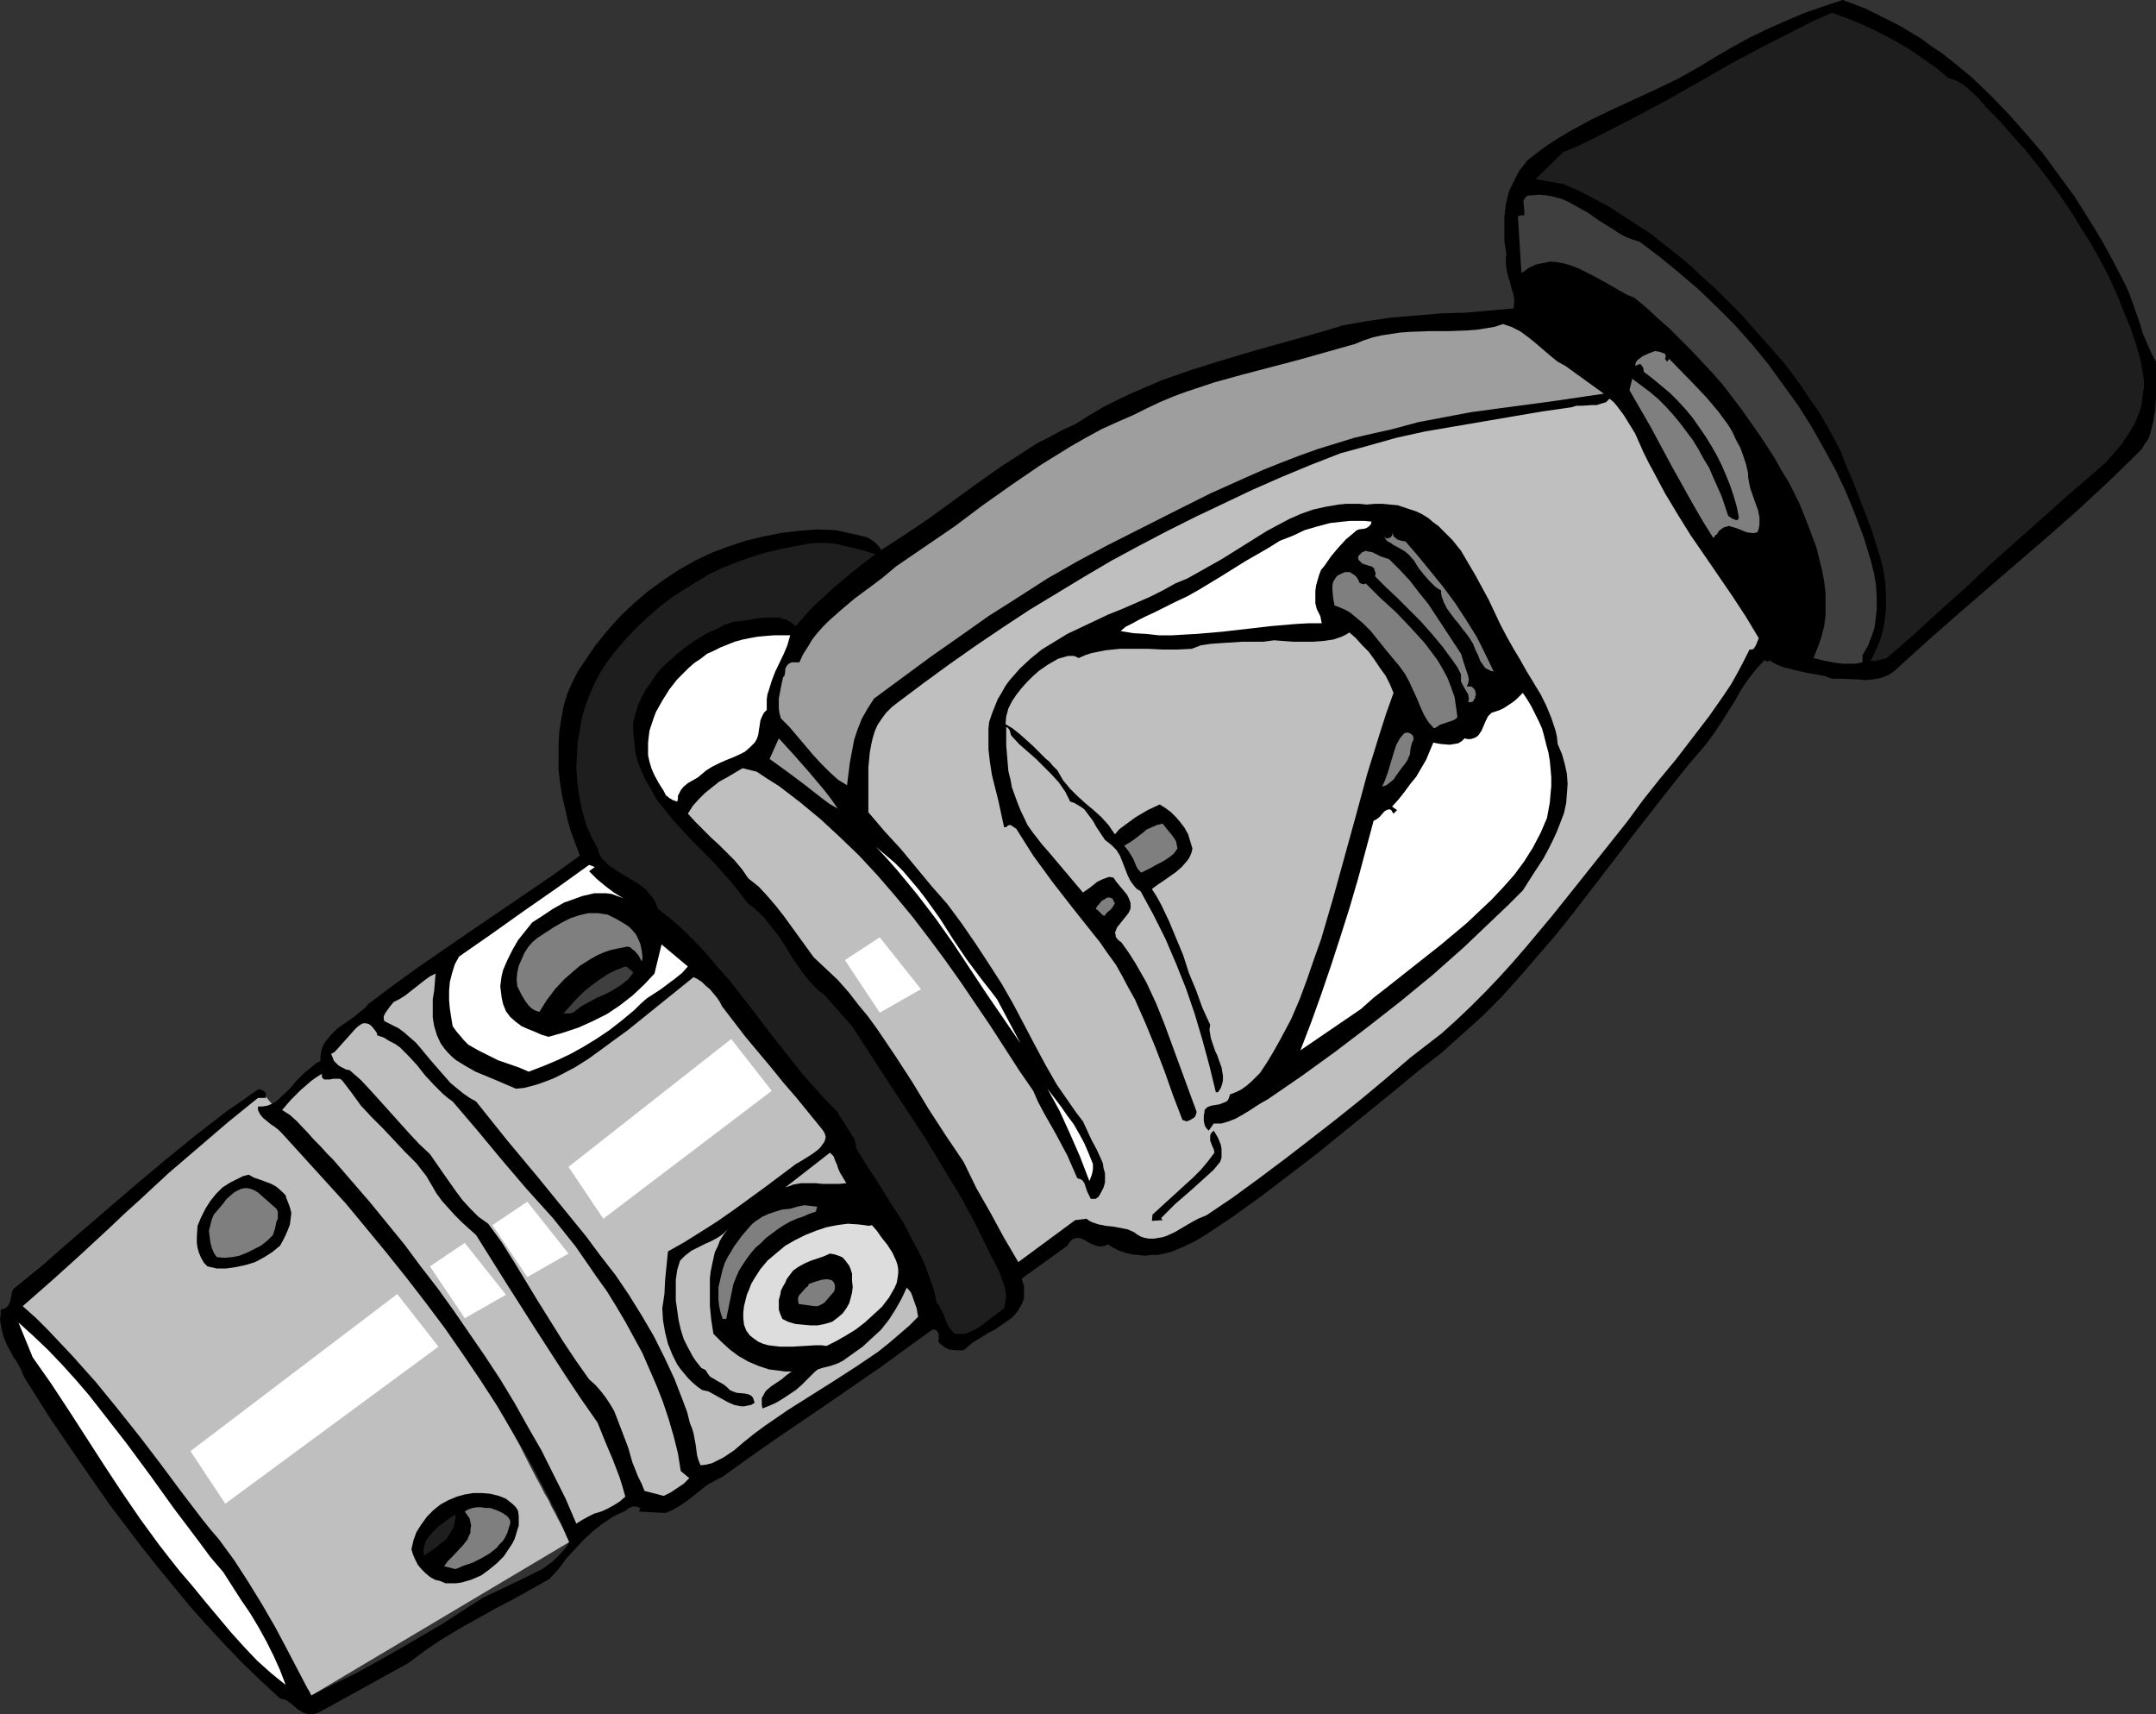 <?xml version="1.0" encoding="UTF-8" standalone="no"?>
<svg
   version="1.0"
   width="129.724mm"
   height="103.108mm"
   id="svg46"
   sodipodi:docname="Regulator - 1st Stage 1.wmf"
   xmlns:inkscape="http://www.inkscape.org/namespaces/inkscape"
   xmlns:sodipodi="http://sodipodi.sourceforge.net/DTD/sodipodi-0.dtd"
   xmlns="http://www.w3.org/2000/svg"
   xmlns:svg="http://www.w3.org/2000/svg">
  <rect width="100%" height="100%" fill="#333333" stroke="none"/>
  <sodipodi:namedview
     id="namedview46"
     pagecolor="#ffffff"
     bordercolor="#000000"
     borderopacity="0.25"
     inkscape:showpageshadow="2"
     inkscape:pageopacity="0.0"
     inkscape:pagecheckerboard="0"
     inkscape:deskcolor="#d1d1d1"
     inkscape:document-units="mm" />
  <defs
     id="defs1">
    <pattern
       id="WMFhbasepattern"
       patternUnits="userSpaceOnUse"
       width="6"
       height="6"
       x="0"
       y="0" />
  </defs>
  <path
     style="fill:#bfbfbf;fill-opacity:1;fill-rule:evenodd;stroke:none"
     d="m 3.07,292.921 55.752,-45.4 0.162,0.162 0.323,0.323 0.485,0.485 0.646,0.808 0.646,0.808 0.97,1.131 1.131,1.293 1.131,1.293 1.293,1.616 1.293,1.616 1.616,1.777 1.454,1.777 1.616,2.1 1.778,1.939 3.555,4.362 3.555,4.362 3.878,4.524 3.555,4.685 3.555,4.362 3.394,4.362 1.616,2.1 1.454,1.939 1.293,1.939 1.293,1.616 1.293,1.777 0.97,1.616 0.97,1.454 0.97,1.616 2.262,3.393 2.262,3.878 2.101,3.878 4.525,7.917 2.262,4.039 1.939,3.878 1.939,3.716 0.97,1.777 0.808,1.616 0.97,1.616 0.646,1.454 0.808,1.454 0.646,1.293 0.646,1.131 0.485,0.969 0.485,0.969 0.323,0.808 0.323,0.646 0.162,0.323 0.162,0.323 v 0.162 l -58.661,34.898 v -0.162 l -0.162,-0.162 -0.162,-0.485 -0.323,-0.485 -0.485,-0.485 -0.323,-0.808 -0.646,-0.969 -0.485,-0.969 -0.646,-0.969 -0.808,-1.131 -1.616,-2.585 -1.778,-2.908 -1.939,-3.07 -2.262,-3.393 -2.262,-3.393 -4.848,-7.109 -2.424,-3.554 -2.586,-3.231 -2.586,-3.393 -2.424,-3.07 -2.586,-3.07 -2.747,-3.231 -5.656,-6.786 -5.656,-6.786 -2.747,-3.393 -2.747,-3.07 -2.586,-3.07 -2.262,-2.747 -1.131,-1.293 -0.97,-1.131 -0.97,-1.131 -0.808,-1.131 -0.808,-0.808 -0.646,-0.808 -0.646,-0.808 -0.485,-0.646 -0.323,-0.485 -0.323,-0.323 -0.323,-0.162 v 0 z"
     id="path1" />
  <path
     style="fill:#000000;fill-opacity:1;fill-rule:evenodd;stroke:none"
     d="m 483.183,64.465 0.97,2.1 0.808,2.262 1.616,4.524 0.646,2.262 0.97,2.262 0.97,2.262 1.131,2.1 v 2.747 5.493 l -0.162,2.747 -0.485,2.747 -0.323,1.293 -0.323,1.293 -0.485,1.293 -0.808,1.131 -0.646,1.131 -0.97,0.969 -6.464,6.301 -6.787,6.301 -6.949,6.14 -6.949,5.978 -7.11,6.14 -7.11,6.14 -6.949,6.14 -6.949,6.301 -0.646,0.485 -0.808,0.485 -0.808,0.323 -0.808,0.323 -1.778,0.323 -1.778,0.162 -1.939,-0.162 -3.878,-0.162 h -1.778 l -1.778,-0.646 -1.778,-0.323 -1.939,-0.323 -3.555,-0.808 -1.939,-0.485 -1.616,-0.646 -1.778,-0.969 v 0.162 l -0.162,0.162 h -0.162 l -0.323,-0.162 -0.323,-0.162 -1.939,2.1 -1.778,2.262 -1.616,2.424 -1.454,2.585 -3.07,4.847 -1.616,2.424 -1.778,2.424 -3.878,4.524 -3.878,4.847 -7.595,9.694 -7.434,9.694 -7.595,9.856 -3.878,4.847 -4.04,4.685 -4.04,4.685 -4.202,4.685 -4.363,4.362 -4.686,4.201 -4.686,4.201 -5.01,3.878 -5.818,4.847 -5.979,4.847 -11.958,9.694 -6.141,4.685 -6.141,4.685 -6.302,4.524 -6.302,4.201 -2.424,1.454 -2.747,1.293 -2.747,1.131 -1.454,0.323 -1.454,0.323 h -1.454 l -1.454,0.162 -1.454,-0.162 -1.616,-0.162 -1.293,-0.323 -1.454,-0.485 -1.293,-0.646 -1.293,-0.808 -0.646,0.323 -0.808,0.162 h -0.485 l -0.646,-0.162 -1.293,-0.485 -1.131,-0.646 -0.97,-0.485 -0.646,-0.162 h -0.485 l -0.646,0.162 -0.485,0.323 -0.485,0.485 -0.485,0.808 -10.342,7.432 0.162,0.808 0.323,0.808 v 0.808 0.808 1.293 l -0.485,1.293 -0.646,1.131 -0.808,1.131 -0.97,0.969 -1.131,0.808 -2.586,1.777 -1.293,0.646 -1.293,0.808 -2.424,1.454 -1.131,0.969 -0.97,0.808 h -1.616 l -1.616,-0.162 -0.808,-0.323 -0.646,-0.485 -0.646,-0.485 -0.485,-0.646 0.162,-0.323 v -0.485 -0.323 -0.485 l -0.323,-0.485 -0.162,-0.323 -0.485,-0.162 h -0.485 l -5.818,4.201 -5.979,4.362 -11.958,8.24 -12.12,8.24 -5.979,4.201 -5.818,4.201 -1.616,0.808 -1.778,0.969 -1.454,1.131 -1.616,1.293 -1.454,1.131 -1.616,1.131 -1.616,0.969 -1.778,0.808 -6.141,-0.323 0.162,-0.323 0.162,-0.485 -0.485,-0.162 -0.323,-0.162 h -0.97 l -0.808,0.323 -0.808,0.646 -1.454,0.646 -1.293,0.646 -2.424,1.616 -2.262,1.777 -2.101,1.939 -1.939,2.1 -1.939,2.1 -1.778,2.424 -2.101,2.262 -8.08,4.524 -4.04,2.1 -4.04,2.262 -4.04,2.262 -4.04,2.424 -3.878,2.585 -3.878,2.908 -20.2,11.148 -0.808,0.323 -0.646,0.162 h -0.646 -0.646 l -0.485,-0.162 -0.485,-0.162 -1.131,-0.646 -0.97,-0.808 -0.97,-0.808 -0.97,-0.646 -0.646,-0.162 -0.646,-0.162 -4.363,-4.039 -4.202,-4.039 -4.04,-4.201 -4.04,-4.362 -3.878,-4.362 -3.717,-4.524 -3.717,-4.524 -3.717,-4.685 -3.555,-4.685 -3.555,-4.685 -6.626,-9.532 -6.626,-9.694 -6.141,-9.694 -0.808,-1.939 -0.97,-1.777 -0.646,-0.808 -0.485,-0.969 -0.97,-1.777 -0.808,-1.939 -0.485,-1.939 -0.162,-0.969 L 0,300.03 0.162,298.899 v -1.131 l 0.97,-0.323 0.485,-0.323 0.323,-0.485 0.323,-0.646 0.162,-0.646 0.162,-0.808 0.162,-0.808 0.323,-0.808 6.949,-5.655 6.949,-5.978 13.736,-11.794 6.949,-5.816 6.949,-5.655 7.11,-5.493 3.555,-2.424 3.555,-2.585 0.646,0.323 0.485,0.162 0.485,0.485 v 0.323 0.323 0.485 h -1.778 l -3.394,2.747 -3.394,2.747 -6.787,5.816 -6.787,5.816 -6.626,6.14 -3.394,3.07 -3.232,3.07 -6.626,6.14 -6.626,5.978 -6.626,5.816 3.07,2.747 2.747,2.747 5.494,5.816 5.333,5.978 5.01,6.14 5.01,6.301 4.686,6.14 4.686,6.301 4.686,6.14 1.939,2.424 1.939,2.262 3.555,4.847 3.232,5.009 3.07,5.009 2.909,5.009 2.747,5.17 5.494,10.502 5.01,-2.585 5.01,-2.424 5.01,-2.747 4.848,-2.747 9.696,-5.655 9.534,-6.14 2.747,-1.293 2.747,-1.293 5.333,-2.585 2.586,-1.293 1.131,-0.808 1.293,-0.969 0.97,-0.969 0.97,-0.969 0.97,-1.131 0.808,-1.293 -2.747,-6.301 -3.232,-6.301 -3.232,-6.14 -3.555,-6.14 -3.555,-5.978 -3.878,-5.978 -4.04,-5.978 -4.04,-5.816 -4.363,-5.816 -4.363,-5.655 -4.525,-5.655 -4.525,-5.493 -4.686,-5.655 -4.848,-5.332 -9.696,-10.663 -0.808,-0.808 -0.808,-0.646 -0.97,-0.646 -0.97,-0.808 -0.808,-0.646 -0.646,-0.808 -0.485,-0.969 v -0.323 -0.485 h 0.97 l 1.131,-0.162 0.808,-0.323 0.97,-0.485 0.808,-0.646 0.808,-0.808 1.778,-1.616 1.454,-1.777 1.778,-1.777 1.778,-1.454 0.97,-0.808 0.97,-0.485 v -1.131 l 0.162,-1.131 0.323,-0.969 0.485,-0.969 0.646,-0.808 0.646,-0.808 1.616,-1.616 3.717,-2.585 1.778,-1.454 0.808,-0.646 0.646,-0.808 5.818,-4.362 5.818,-4.201 12.443,-8.563 12.12,-8.24 6.141,-4.201 5.818,-4.201 -0.97,-2.585 -0.97,-2.585 -0.808,-2.747 -0.646,-2.908 -0.646,-2.747 -0.485,-3.07 -0.323,-2.908 v -2.908 -2.908 l 0.162,-2.908 0.485,-2.908 0.485,-2.747 0.808,-2.747 1.131,-2.585 1.293,-2.585 1.616,-2.424 2.424,-3.554 2.747,-3.393 2.909,-3.231 3.07,-2.908 3.232,-2.747 3.555,-2.585 3.394,-2.262 3.717,-2.1 3.717,-1.777 3.878,-1.454 3.878,-1.293 4.04,-0.969 4.04,-0.808 4.04,-0.485 4.202,-0.323 4.202,0.162 1.454,0.323 1.454,0.323 1.454,0.323 1.454,0.323 1.293,0.323 1.131,0.646 0.646,0.485 0.485,0.485 0.485,0.485 0.485,0.808 2.747,-1.777 2.747,-1.777 5.494,-3.716 5.333,-3.878 5.333,-3.878 5.494,-3.878 5.494,-3.554 2.747,-1.777 2.909,-1.454 2.909,-1.616 2.909,-1.293 3.07,-1.939 3.232,-1.939 3.232,-1.616 3.394,-1.616 3.394,-1.454 3.394,-1.454 6.949,-2.424 7.272,-2.262 7.11,-2.1 14.382,-4.039 2.747,-0.808 2.586,-0.808 2.747,-0.485 2.747,-0.485 5.494,-0.808 5.818,-0.485 5.656,-0.485 5.494,-0.162 5.494,-0.485 5.494,-0.485 0.162,-1.616 -0.162,-1.454 -0.485,-1.454 -0.323,-1.454 -0.485,-1.454 -0.323,-1.454 -0.162,-1.616 v -0.969 l 0.162,-0.808 -0.485,-2.908 v -2.908 -2.747 l 0.323,-2.747 0.646,-2.747 0.485,-1.131 0.646,-1.293 0.646,-1.293 0.646,-1.293 0.97,-1.131 0.808,-1.131 2.262,-1.777 2.424,-1.777 2.262,-1.454 2.424,-1.454 5.01,-2.747 5.01,-2.424 10.181,-4.685 5.01,-2.424 4.848,-2.747 3.717,-2.262 3.878,-2.262 3.878,-2.1 4.04,-1.939 4.04,-1.777 4.202,-1.777 4.202,-1.454 L 419.028,0 l 2.586,0.969 2.586,0.969 5.171,2.585 2.586,1.293 2.424,1.454 2.424,1.454 2.424,1.777 2.424,1.616 2.262,1.777 4.525,3.716 4.202,4.039 4.202,4.362 3.878,4.362 3.878,4.524 3.555,4.847 3.555,4.847 3.07,4.847 3.07,5.009 2.747,5.009 z"
     id="path2" />
  <path
     style="fill:#1e1e1e;fill-opacity:1;fill-rule:evenodd;stroke:none"
     d="m 443.107,17.772 1.131,0.323 1.131,0.485 1.293,0.808 0.97,0.808 2.262,2.1 1.778,2.1 3.07,3.07 2.909,3.393 2.909,3.231 2.747,3.393 2.586,3.393 2.586,3.554 2.424,3.554 2.262,3.716 2.262,3.554 2.101,3.716 1.939,3.716 1.778,3.878 1.616,4.039 1.616,3.878 1.293,3.878 1.131,4.039 0.323,2.1 0.323,1.939 v 1.777 l -0.323,1.777 -0.162,1.777 -0.485,1.777 -0.646,1.616 -0.646,1.454 -0.97,1.616 -0.97,1.454 -0.97,1.454 -1.131,1.293 -2.424,2.747 -2.747,2.424 -5.818,5.009 -5.818,5.17 -11.797,10.502 -5.818,5.493 -5.979,5.332 -5.818,5.332 -5.979,5.17 -1.778,0.485 -0.97,0.162 h -0.97 l 0.808,-1.454 0.646,-1.454 0.646,-1.454 0.485,-1.454 0.323,-1.454 0.323,-1.616 0.323,-2.908 v -3.07 l -0.162,-3.07 -0.485,-3.07 -0.808,-3.07 -0.97,-3.07 -0.97,-3.07 -2.262,-5.816 -2.262,-5.816 -1.293,-2.908 -0.97,-2.747 -1.616,-3.07 -1.616,-2.908 -1.778,-3.07 -1.939,-2.747 -1.939,-2.908 -2.101,-2.908 -2.101,-2.747 -2.262,-2.585 -5.01,-5.655 -2.586,-2.908 -2.747,-2.747 -2.747,-2.747 -2.909,-2.585 -2.909,-2.747 -2.909,-2.424 -3.07,-2.424 -3.07,-2.424 -3.232,-2.1 -3.232,-2.1 -3.232,-2.1 -3.394,-1.777 -3.394,-1.777 -3.394,-1.454 -6.302,-1.131 6.302,-6.14 3.878,-1.616 3.878,-1.939 7.595,-3.878 7.595,-4.039 7.434,-4.201 7.595,-4.362 7.595,-4.039 7.595,-3.878 3.878,-1.939 4.04,-1.777 3.555,1.293 3.555,1.454 3.394,1.616 3.394,1.777 3.394,1.939 3.07,2.1 3.232,2.262 z"
     id="path3" />
  <path
     style="fill:#3f3f3f;fill-opacity:1;fill-rule:evenodd;stroke:none"
     d="m 372.811,54.933 4.525,3.393 4.525,3.716 4.363,3.716 4.202,4.039 4.04,4.039 3.878,4.362 3.717,4.524 3.394,4.685 3.394,4.685 3.07,4.847 2.747,4.847 2.747,5.009 2.424,5.17 2.101,5.17 1.939,5.17 1.616,5.332 0.646,2.585 0.485,2.747 0.162,2.908 v 2.747 l -0.323,2.747 -0.162,1.293 -0.485,1.454 -0.97,2.585 -0.646,1.131 -0.646,1.131 v 1.616 l -1.616,0.323 h -1.454 -1.293 l -1.454,-0.162 -2.747,-0.485 -2.586,-0.646 0.97,-2.424 0.808,-2.262 0.646,-2.585 0.323,-2.424 v -2.585 -2.585 l -0.323,-2.585 -0.485,-2.585 -0.646,-2.585 -0.646,-2.585 -0.97,-2.585 -0.97,-2.585 -1.939,-4.847 -1.131,-2.262 -1.131,-2.262 -1.778,-2.908 -1.616,-2.908 -1.778,-2.747 -1.939,-2.908 -1.939,-2.747 -1.939,-2.747 -2.101,-2.747 -2.101,-2.747 -2.262,-2.585 -2.424,-2.585 -2.424,-2.585 -2.424,-2.424 -2.586,-2.585 -2.586,-2.262 -2.586,-2.424 -2.747,-2.262 -1.616,-0.646 -1.454,-0.808 -3.07,-1.777 -3.232,-1.777 -3.232,-1.616 -1.616,-0.646 -1.616,-0.485 -1.616,-0.323 -1.616,-0.162 -1.616,0.323 -1.616,0.323 -1.778,0.808 -0.808,0.646 -0.808,0.485 -0.808,-12.925 h 0.323 l 0.323,-0.162 h 0.808 V 48.309 47.662 l -0.162,-1.454 v -0.646 l 0.323,-0.485 0.162,-0.323 0.323,-0.162 0.323,-0.162 h 0.485 l 1.939,-0.162 1.778,0.162 1.616,0.323 1.778,0.485 1.454,0.646 1.454,0.808 2.909,1.616 2.747,1.939 2.909,1.777 1.454,0.969 1.454,0.808 1.616,0.646 z"
     id="path4" />
  <path
     style="fill:#000000;fill-opacity:1;fill-rule:evenodd;stroke:none"
     d="m 374.104,75.613 -0.97,0.323 -0.97,0.323 -0.808,0.485 -0.808,0.646 -0.97,0.808 -0.646,0.808 -0.646,0.808 -0.646,1.131 0.323,0.162 v 0.323 l 0.162,0.808 -0.162,0.485 -0.162,0.646 v 0.646 0.485 l 0.162,0.323 0.162,0.162 0.323,0.162 0.485,0.323 -0.162,0.485 -0.485,0.485 -0.323,0.162 -0.323,0.162 -0.323,-0.162 -0.323,-0.162 -5.494,-3.878 -5.494,-4.039 -10.989,-8.24 v -0.646 l 0.162,-0.485 0.485,-1.131 0.646,-0.969 0.97,-0.808 2.101,-1.616 0.808,-0.969 0.808,-0.969 1.616,0.162 1.778,0.162 1.454,0.485 1.616,0.485 3.07,1.293 2.909,1.777 2.909,1.939 2.586,2.1 2.586,2.262 z"
     id="path5" />
  <path
     style="fill:#9e9e9e;fill-opacity:1;fill-rule:evenodd;stroke:none"
     d="m 356.004,83.207 8.726,6.301 -12.12,1.777 -12.12,1.616 -5.979,0.808 -5.979,1.131 -5.979,1.131 -5.979,1.616 -4.363,0.969 -4.202,0.969 -4.202,1.293 -4.202,1.293 -4.04,1.454 -4.202,1.616 -4.04,1.616 -4.04,1.777 -7.918,3.554 -7.757,3.878 -15.675,7.917 -6.949,3.716 -6.787,3.878 -6.787,4.362 -6.626,4.201 -6.626,4.685 -6.464,4.524 -12.928,9.532 -1.454,2.262 -1.293,2.262 -0.97,2.424 -0.808,2.424 -0.485,2.585 -0.485,2.585 -0.323,2.585 -0.323,2.585 -2.101,-1.293 -1.939,-1.777 -1.939,-1.939 -1.778,-1.939 -3.555,-4.201 -1.778,-2.1 -1.939,-1.939 -0.323,-1.131 -0.162,-1.131 v -1.131 -1.131 l 0.485,-2.585 0.485,-2.262 0.323,-0.323 0.162,-0.969 v -0.485 l 0.162,-0.485 0.323,-0.485 0.323,-0.323 0.646,-0.323 h 1.778 l 0.808,-1.777 1.131,-1.777 0.97,-1.616 1.131,-1.454 1.293,-1.454 1.293,-1.293 2.909,-2.585 3.07,-2.585 3.07,-2.262 3.232,-2.424 3.07,-2.585 6.626,-4.524 6.626,-4.524 6.464,-4.847 6.626,-4.685 6.626,-4.524 3.394,-2.1 3.394,-2.1 3.394,-1.939 3.555,-1.939 3.555,-1.616 3.717,-1.616 2.909,-1.454 3.07,-1.454 3.07,-1.293 3.07,-1.131 6.302,-2.1 6.464,-1.777 12.928,-3.393 6.302,-1.777 6.302,-1.777 1.939,-0.808 1.939,-0.646 2.101,-0.485 2.101,-0.323 2.101,-0.323 2.262,-0.162 4.363,-0.162 h 4.363 l 4.363,-0.162 2.101,-0.162 2.101,-0.323 1.939,-0.323 1.939,-0.646 0.97,0.323 0.97,0.323 1.939,0.969 1.778,1.293 1.616,1.293 3.394,2.908 1.778,1.454 z"
     id="path6" />
  <path
     style="fill:#7f7f7f;fill-opacity:1;fill-rule:evenodd;stroke:none"
     d="m 378.628,81.591 0.485,0.646 0.485,-0.646 5.818,5.978 2.747,2.908 2.586,3.07 2.262,3.07 0.97,1.616 0.808,1.777 0.97,1.777 0.646,1.777 0.646,1.939 0.485,2.1 v 0.808 l 0.162,0.969 0.323,1.616 1.131,3.231 0.646,1.777 0.323,1.616 v 0.808 0.808 l -0.162,0.969 -0.323,0.808 -0.646,0.162 h -0.646 l -1.131,-0.162 -2.424,-0.969 -1.131,-0.323 -0.485,-0.162 -0.485,0.162 -0.646,0.162 -0.485,0.323 -0.646,0.485 -0.485,0.808 -0.323,0.162 -0.323,0.485 -0.162,0.162 -2.424,-3.878 -2.424,-4.201 -4.686,-8.401 -4.686,-8.725 -2.424,-4.201 -2.424,-4.201 0.646,-2.585 1.939,1.454 1.939,1.454 1.939,1.616 1.778,1.777 1.616,1.777 1.616,1.939 1.454,1.939 1.454,1.939 1.293,2.1 1.131,2.1 1.293,2.1 0.97,2.262 1.939,4.362 1.454,4.362 0.485,0.323 0.485,0.323 0.485,0.162 0.323,0.162 0.485,-0.162 0.162,-0.485 -0.485,-2.424 -0.646,-2.262 -0.808,-2.424 -0.97,-2.424 -0.97,-2.262 -1.131,-2.262 -1.293,-2.262 -1.293,-2.1 -1.454,-2.1 -1.454,-2.1 -1.616,-1.939 -1.778,-1.939 -1.778,-1.777 -1.939,-1.616 -1.939,-1.616 -2.101,-1.616 v -0.485 l -0.162,-0.485 -0.323,-0.485 -0.323,-0.323 -1.131,0.485 0.162,-0.808 0.323,-0.485 0.646,-0.485 0.646,-0.485 1.454,-0.646 1.293,-0.485 0.97,0.162 0.97,0.323 0.323,0.162 0.162,0.323 v 0.323 z"
     id="path7" />
  <path
     style="fill:#bfbfbf;fill-opacity:1;fill-rule:evenodd;stroke:none"
     d="m 376.043,107.281 2.586,4.847 2.909,4.847 2.909,4.685 3.232,4.685 6.302,9.209 3.07,4.685 2.909,4.847 -0.323,0.808 -0.323,0.808 -0.323,0.485 -0.162,0.323 -0.485,0.162 h -0.485 l -1.293,2.585 -1.454,2.747 -1.454,2.585 -1.616,2.424 -3.394,4.847 -3.717,4.847 -3.717,4.847 -3.878,4.685 -3.717,4.685 -3.555,4.847 -5.656,7.109 -5.656,7.109 -5.818,7.271 -5.818,6.947 -3.07,3.554 -3.07,3.393 -3.232,3.393 -3.232,3.231 -3.232,3.07 -3.394,3.07 -3.555,2.747 -3.555,2.747 -5.656,4.847 -5.818,4.847 -5.656,4.524 -5.818,4.524 -5.656,4.362 -5.818,4.362 -5.979,4.362 -5.979,4.039 -1.939,0.808 -1.778,0.969 -3.555,2.1 -1.778,0.808 -0.97,0.323 -0.97,0.162 -0.97,0.162 h -1.131 l -0.97,-0.162 -0.97,-0.323 -0.808,-0.485 -0.646,-0.485 -1.454,-0.646 -1.616,-0.323 -1.778,-0.323 -1.616,-0.162 -1.616,-0.323 -1.454,-0.485 -0.646,-0.323 -0.646,-0.485 -2.586,0.323 -12.928,9.532 -3.232,-5.493 -3.07,-5.655 -3.232,-5.655 -2.909,-5.978 -4.04,-5.978 -3.878,-5.978 -3.717,-6.14 -3.878,-5.978 -4.04,-5.978 -2.101,-2.908 -2.262,-2.747 -2.262,-2.908 -2.424,-2.747 -2.747,-2.585 -2.747,-2.585 -3.394,-4.685 -3.394,-4.685 -1.778,-2.262 -1.939,-2.262 -1.939,-2.1 -2.424,-1.939 -1.454,-2.1 -1.616,-1.939 -1.778,-1.777 -1.778,-1.777 -1.778,-1.616 -1.778,-1.777 -1.778,-1.777 -1.778,-1.939 1.131,-1.777 1.293,-1.454 1.454,-1.454 1.616,-1.293 1.616,-1.293 1.778,-0.969 3.555,-2.1 3.232,0.808 2.424,1.616 2.586,1.616 4.848,3.716 4.686,3.878 4.363,4.039 4.363,4.201 4.202,4.524 4.04,4.685 3.878,4.685 3.717,4.847 3.717,5.009 3.555,5.009 3.394,5.009 3.394,5.009 3.232,5.009 3.232,5.009 3.232,4.685 1.131,2.585 1.293,2.424 2.747,4.847 2.586,4.847 1.131,2.585 1.131,2.585 0.485,0.162 0.485,0.162 0.323,0.323 0.323,0.485 0.323,0.969 0.323,0.969 0.485,0.969 0.162,0.323 0.162,0.323 h 0.485 0.323 0.323 l 0.646,-0.485 0.646,-1.131 0.485,-0.969 0.323,-1.131 v -1.131 -0.969 l -0.323,-1.131 -0.162,-1.131 -0.485,-1.131 -0.97,-2.1 -1.131,-2.1 -0.97,-2.1 -0.97,-2.1 -1.616,-2.1 -1.454,-2.1 -2.909,-4.201 -2.586,-4.524 -2.424,-4.524 -4.848,-9.209 -2.586,-4.524 -1.454,-2.262 -1.454,-2.262 -3.07,-4.685 -3.232,-4.685 -3.232,-4.362 -3.555,-4.039 -6.949,-8.401 -3.717,-4.039 -3.717,-4.362 v -3.393 -3.393 -3.393 l 0.323,-3.393 0.323,-1.777 0.323,-1.454 0.485,-1.616 0.646,-1.454 0.97,-1.454 0.97,-1.293 1.293,-1.293 1.454,-1.131 5.818,-4.362 5.979,-4.362 5.979,-4.201 5.979,-4.039 6.141,-4.039 6.141,-3.716 6.141,-3.716 6.302,-3.716 6.302,-3.393 6.464,-3.393 6.464,-3.231 6.464,-3.07 6.464,-3.07 6.626,-2.908 6.626,-2.747 6.626,-2.585 6.464,-1.777 6.302,-1.777 6.626,-1.454 6.626,-1.131 13.251,-2.262 6.626,-1.131 6.787,-0.969 0.97,-0.323 h 1.293 l 2.262,-0.162 h 1.131 l 0.97,-0.323 1.131,-0.323 0.808,-0.808 0.97,0.808 0.808,0.969 1.454,1.939 1.293,2.1 1.293,2.1 1.939,4.362 1.131,2.262 z"
     id="path8" />
  <path
     style="fill:#000000;fill-opacity:1;fill-rule:evenodd;stroke:none"
     d="m 344.208,147.511 1.454,2.424 1.454,2.585 3.232,5.332 1.293,2.585 1.131,2.747 0.485,1.454 0.485,1.454 0.323,1.454 0.162,1.616 0.97,2.262 0.646,2.262 0.485,2.262 0.162,2.262 -0.162,2.262 -0.162,2.1 -0.485,2.262 -0.808,2.1 -0.808,2.1 -0.97,2.1 -0.97,1.939 -1.131,2.1 -2.424,3.716 -2.262,3.554 -3.232,3.231 -3.394,3.231 -6.787,6.463 -7.11,6.301 -7.272,5.978 -7.434,5.816 -7.434,5.655 -7.595,5.493 -7.757,5.332 -1.454,0.808 -1.293,0.808 -1.454,0.969 -1.616,0.969 -1.454,0.808 -1.616,0.646 -1.616,0.485 h -0.97 -0.808 l -1.131,1.616 -0.485,-0.485 -0.323,-0.485 -0.162,-0.485 -0.162,-0.808 v -1.131 l 0.162,-0.808 v -0.485 l 0.646,-0.646 0.808,-0.323 1.939,-0.323 0.808,-0.323 0.808,-0.323 0.323,-0.323 0.162,-0.323 0.162,-0.485 0.162,-0.485 1.293,-0.485 1.293,-0.646 1.131,-0.808 1.131,-0.969 0.97,-0.969 0.97,-0.969 1.616,-2.424 1.454,-2.424 1.454,-2.585 1.293,-2.424 1.293,-2.424 1.939,-4.524 1.616,-4.362 1.616,-4.685 1.616,-4.524 2.747,-9.371 2.586,-9.371 1.293,-4.685 1.293,-4.685 2.586,-9.532 2.909,-9.371 1.454,-4.524 1.616,-4.524 -0.808,-1.939 -0.97,-1.939 -1.293,-1.777 -1.293,-1.939 -1.293,-1.777 -1.454,-1.454 -1.454,-1.616 -1.454,-1.293 -0.808,0.485 -0.97,0.485 -0.97,0.323 -0.97,0.323 -2.262,0.323 -2.262,0.162 h -2.262 -2.262 l -2.262,-0.162 -2.101,-0.162 -2.424,0.323 h -4.848 l -2.424,0.162 -2.424,0.162 -2.262,0.162 -2.262,0.323 -2.101,0.808 -3.232,0.162 h -3.394 l -3.232,-0.162 h -3.232 -3.232 l -3.232,0.323 -1.616,0.323 -1.616,0.323 -1.454,0.485 -1.454,0.646 -0.646,-0.323 -0.485,-0.162 h -1.293 l -1.131,0.323 -1.131,0.323 -1.131,0.646 -1.131,0.646 -2.101,1.454 -1.454,1.293 -1.293,1.293 -1.293,1.454 -1.131,1.454 -0.97,1.454 -0.808,1.616 -0.485,1.777 -0.162,1.777 1.616,0.969 1.616,1.293 1.454,1.293 1.616,1.454 2.909,2.908 0.808,0.646 0.646,0.808 1.131,1.131 0.646,1.131 0.646,1.131 0.808,0.969 0.808,0.969 1.616,1.616 1.778,1.616 1.939,1.616 1.778,1.616 1.616,1.777 0.646,0.969 0.808,1.131 0.97,-1.131 1.293,-0.969 2.424,-1.777 2.747,-1.616 2.747,-1.293 1.293,0.808 1.293,0.969 1.131,1.131 0.97,1.131 0.97,1.293 0.808,1.454 0.485,1.616 0.485,1.616 -0.162,0.808 -0.323,0.808 -0.323,0.646 -0.485,0.646 -1.131,1.293 -1.293,1.131 -2.747,1.939 -1.454,0.969 -1.293,0.969 1.131,1.777 0.97,1.777 1.778,3.716 1.616,3.878 1.616,3.878 1.293,4.039 1.616,3.878 1.454,4.039 1.778,3.878 -0.162,1.131 0.162,0.969 0.162,0.969 0.323,0.969 0.646,1.939 0.485,0.969 0.323,0.969 0.646,1.777 0.162,0.969 0.162,0.969 v 0.969 l -0.162,0.808 -0.323,0.969 -0.646,0.969 h -0.485 l -1.454,-5.978 -1.616,-5.978 -1.778,-5.978 -1.939,-5.655 -2.262,-5.655 -2.424,-5.655 -2.747,-5.493 -2.909,-5.332 -0.808,-0.485 -0.485,-0.485 -0.485,-0.646 -0.485,-0.646 -0.646,-1.293 -1.131,-2.908 -0.646,-1.616 -0.808,-1.293 -0.646,-0.646 -0.485,-0.485 -1.454,-1.131 -0.97,-1.454 -0.97,-1.454 -0.808,-1.454 -0.97,-1.293 -0.97,-1.293 -0.646,-0.485 -0.808,-0.485 -0.808,-0.485 -0.97,-0.323 -1.131,-2.262 -1.454,-2.1 -1.616,-1.777 -1.778,-1.777 -1.778,-1.777 -3.878,-3.393 -1.778,-1.939 -0.162,-0.485 -0.162,-0.646 -0.323,-0.485 -0.162,-0.162 -0.323,-0.162 v 2.1 2.1 l 0.162,1.939 0.162,1.939 0.162,1.939 0.485,1.939 0.323,1.777 0.646,1.777 0.646,1.777 0.646,1.616 1.616,3.393 1.131,1.616 1.131,1.454 1.131,1.454 1.293,1.454 7.918,9.371 1.616,-1.131 1.616,-1.293 0.97,-0.485 0.808,-0.323 0.97,-0.323 0.97,0.162 0.646,0.969 0.808,0.969 1.616,1.939 0.485,0.969 0.323,0.969 v 0.485 0.646 l -0.162,0.485 -0.323,0.646 -0.646,0.808 -0.646,0.808 -0.646,0.808 -0.646,0.808 -0.323,0.808 -0.162,0.485 0.162,0.323 v 0.485 l 0.323,0.485 0.485,0.485 0.485,0.323 1.616,2.262 1.454,2.262 1.293,2.262 1.293,2.262 2.262,4.847 1.939,4.847 3.555,9.694 1.778,4.847 1.778,4.847 0.162,0.485 -0.162,0.485 -0.162,0.485 -0.323,0.323 -0.808,0.485 -0.808,0.323 -0.97,-0.323 -2.101,-5.493 -1.939,-5.493 -2.101,-5.493 -2.262,-5.493 -2.424,-5.493 -1.454,-2.585 -1.454,-2.747 -1.454,-2.585 -1.778,-2.424 -1.778,-2.585 -1.939,-2.424 -4.363,-5.493 -4.525,-5.816 -4.363,-5.978 -1.939,-3.07 -1.939,-3.07 -0.323,-0.162 -0.162,-0.162 -0.323,-0.162 -0.162,-0.162 -0.323,-0.162 h -0.323 l -0.323,0.162 -0.323,0.323 h -0.485 l -1.293,-5.978 -1.454,-5.816 -0.485,-3.07 -0.323,-2.908 v -3.07 -1.616 l 0.162,-1.454 0.646,-1.939 0.646,-1.616 0.646,-1.616 0.97,-1.616 0.808,-1.454 0.97,-1.293 1.131,-1.293 1.131,-1.293 2.424,-2.262 2.586,-2.1 2.909,-1.777 2.909,-1.777 3.07,-1.454 3.07,-1.454 3.07,-1.454 3.232,-1.293 6.302,-2.747 2.909,-1.454 2.909,-1.616 2.747,-1.131 2.586,-1.454 2.586,-1.454 2.586,-1.454 5.171,-3.231 5.171,-3.231 2.424,-1.293 2.747,-1.454 2.586,-1.131 2.747,-0.969 2.909,-0.646 2.909,-0.485 1.616,-0.162 h 1.616 1.616 l 1.454,0.162 1.939,-0.162 h 1.778 l 1.616,0.162 1.778,0.162 1.454,0.485 1.454,0.485 1.454,0.485 1.293,0.646 1.293,0.808 1.131,0.969 1.131,0.808 1.131,1.131 2.101,2.1 1.939,2.424 1.616,2.747 1.616,2.747 3.07,5.655 2.747,5.816 1.454,2.747 z"
     id="path9" />
  <path
     style="fill:#ffffff;fill-opacity:1;fill-rule:evenodd;stroke:none"
     d="m 311.888,118.59 -0.162,0.646 -0.485,0.485 -0.485,0.323 -0.485,0.162 -1.293,0.162 -0.646,0.323 -0.323,0.323 -1.939,1.616 -1.778,1.939 -1.616,1.939 -1.454,2.1 -0.808,0.969 -0.485,1.293 -0.323,1.131 -0.323,1.131 -0.162,1.293 v 1.293 1.454 l 0.323,1.293 0.808,1.616 0.162,0.808 0.162,0.808 h -2.909 l -2.909,0.162 -5.656,0.485 -11.312,1.293 -5.656,0.485 -2.909,0.162 -2.747,0.162 h -2.909 l -2.909,-0.323 -2.909,-0.162 -2.909,-0.485 1.131,-0.969 1.616,-0.808 1.454,-0.808 1.616,-0.808 1.778,-0.808 3.232,-1.616 1.616,-0.808 2.747,-1.293 2.586,-1.454 5.333,-3.231 2.586,-1.616 2.586,-1.616 5.333,-3.07 2.586,-1.616 2.909,-1.131 2.747,-1.293 2.747,-0.808 3.07,-0.808 2.909,-0.323 1.616,-0.162 h 1.616 1.616 z"
     id="path10" />
  <path
     style="fill:#000000;fill-opacity:1;fill-rule:evenodd;stroke:none"
     d="m 411.595,141.694 -0.162,0.646 -0.323,0.646 -0.646,1.131 -0.323,0.485 -0.646,0.323 -0.485,0.485 -0.646,0.162 -0.808,0.162 -1.131,0.162 h -0.97 -0.97 -0.97 l -0.323,-0.162 -0.323,-0.323 -0.162,-0.485 -0.162,-0.485 -0.162,-0.485 -0.162,-0.808 -1.454,-1.939 -1.616,-2.262 -1.616,-2.262 -1.616,-2.424 -1.454,-2.585 -1.454,-2.424 -1.293,-2.585 -0.97,-2.424 0.808,-0.323 0.97,-0.162 0.808,0.162 0.97,0.162 3.717,1.454 0.97,0.162 0.808,0.323 h 0.97 l 0.808,-0.162 0.808,-0.323 0.646,-0.485 0.808,-0.969 0.323,-0.485 0.323,-0.646 1.293,-4.039 0.808,1.293 0.808,1.131 1.131,2.747 0.97,2.747 0.646,2.747 0.485,3.07 0.485,2.908 z"
     id="path11" />
  <path
     style="fill:#7f7f7f;fill-opacity:1;fill-rule:evenodd;stroke:none"
     d="m 319.644,123.114 2.909,3.393 2.909,3.554 2.747,3.393 2.747,3.716 2.424,3.716 2.424,3.878 1.939,3.878 1.939,4.039 -0.646,-0.162 -0.646,-0.323 -0.646,-0.323 -0.323,-0.485 -0.808,-1.131 -0.485,-1.293 -0.646,-1.293 -0.485,-1.293 -0.808,-1.293 -0.808,-1.131 -0.808,-0.969 -0.808,-1.131 -0.97,-1.131 -0.97,-1.293 -0.808,-1.131 -0.646,-1.293 -0.485,-1.293 -0.162,-0.808 v -0.646 l -0.808,-0.485 -0.646,-0.485 -1.293,-1.293 -1.131,-1.293 -1.293,-1.616 -0.97,-1.616 -1.293,-1.454 -0.808,-0.646 -0.808,-0.485 -0.808,-0.485 -0.97,-0.485 -0.646,-0.485 -0.646,-0.323 -0.485,-0.485 -0.323,-0.646 0.323,0.323 0.323,0.162 0.323,-0.162 h 0.323 l 0.323,-0.323 0.162,-0.323 0.162,-0.485 -0.162,-0.485 0.162,0.646 0.162,0.646 0.485,0.323 0.323,0.323 0.97,0.323 z"
     id="path12" />
  <path
     style="fill:#1e1e1e;fill-opacity:1;fill-rule:evenodd;stroke:none"
     d="m 199.091,126.022 -2.424,1.777 -2.424,1.939 -4.686,3.878 -2.262,2.1 -2.262,2.1 -2.101,2.262 -1.939,2.262 -0.646,-0.485 -0.646,-0.485 -0.808,-0.485 -0.808,-0.162 -0.808,-0.323 h -0.97 -1.939 l -1.939,0.162 -1.939,0.323 -0.97,0.162 -0.97,0.162 -1.778,0.162 -1.939,0.646 -1.778,0.969 -1.939,0.808 -1.939,1.131 -1.778,1.131 -1.778,1.293 -1.616,1.293 -1.616,1.454 -1.616,1.454 -1.454,1.616 -1.131,1.777 -1.293,1.777 -0.97,1.777 -0.808,1.777 -0.646,2.1 -0.485,1.939 v 1.777 l 0.162,1.616 0.162,1.616 0.162,1.616 0.323,1.454 0.485,1.454 1.131,2.747 1.454,2.585 1.454,2.585 1.939,2.424 1.939,2.424 2.101,2.262 2.101,2.262 4.525,4.524 4.202,4.685 1.939,2.424 1.939,2.585 1.293,0.969 1.293,1.131 1.293,1.293 0.97,1.293 2.101,2.585 1.778,2.747 1.778,2.908 1.939,2.747 1.131,1.454 1.131,1.293 1.293,1.293 1.454,1.131 6.302,7.109 8.403,12.925 8.403,12.764 3.878,6.463 4.04,6.624 3.555,6.624 3.394,6.947 1.454,2.747 0.646,1.454 0.485,1.454 0.485,1.454 0.323,1.616 -0.162,1.454 -0.323,1.616 -1.293,0.969 -1.293,0.969 -1.454,1.131 -1.293,0.969 -1.293,0.808 -1.454,0.646 -0.808,0.323 h -0.646 -0.808 -0.808 l -0.808,-0.808 -0.646,-0.808 -0.485,-0.969 -0.323,-0.808 -0.323,-0.969 -0.485,-0.969 -0.485,-0.969 -0.646,-0.808 -0.485,-2.424 -0.808,-2.424 -0.808,-2.262 -0.97,-2.424 -1.131,-2.262 -1.131,-2.1 -2.262,-4.362 -2.747,-4.201 -2.586,-4.201 -2.747,-4.201 -2.586,-4.201 -0.162,-1.131 -0.323,-1.131 -0.646,-0.969 -0.646,-0.969 -1.293,-2.1 -0.646,-0.969 -0.485,-0.969 -2.747,-2.747 -2.747,-3.07 -2.586,-2.908 -2.424,-3.07 -4.848,-6.14 -4.686,-6.14 -4.686,-5.978 -2.586,-2.908 -2.424,-2.908 -2.586,-2.747 -2.747,-2.747 -2.909,-2.585 -2.909,-2.262 -0.485,-1.293 -0.646,-1.131 -0.808,-0.969 -0.808,-0.969 -0.97,-0.808 -1.131,-0.808 -2.262,-1.293 -2.101,-1.293 -0.97,-0.646 -0.97,-0.646 -0.808,-0.808 -0.808,-0.808 -0.646,-1.131 -0.323,-1.131 -1.293,-2.424 -1.131,-2.424 -0.808,-2.747 -0.646,-2.585 -0.485,-2.747 -0.323,-2.908 -0.162,-2.747 0.162,-2.908 0.162,-2.747 0.485,-2.747 0.485,-2.908 0.808,-2.585 0.97,-2.585 1.131,-2.585 1.293,-2.424 1.454,-2.262 2.101,-2.747 2.262,-2.585 2.424,-2.585 2.586,-2.424 2.586,-2.262 2.747,-2.1 2.747,-1.777 2.909,-1.777 2.909,-1.777 3.07,-1.454 3.232,-1.293 3.232,-1.131 3.07,-0.969 3.394,-0.808 3.232,-0.646 3.394,-0.646 2.101,-0.162 h 1.939 l 1.939,0.162 1.939,0.485 3.555,0.808 z"
     id="path13" />
  <path
     style="fill:#7f7f7f;fill-opacity:1;fill-rule:evenodd;stroke:none"
     d="m 332.249,148.642 0.646,2.1 0.646,1.939 0.323,0.969 0.162,0.808 -0.162,0.969 -0.323,0.646 h 0.646 0.323 l 0.323,0.162 0.323,0.323 0.323,0.485 0.162,0.969 -0.162,0.323 v 0.323 l -0.323,0.485 -0.162,0.323 -0.323,0.162 h -0.323 -0.485 l 0.162,-0.646 v -0.323 l -0.162,-0.808 -0.485,-0.808 -0.808,-1.454 -0.323,-0.646 v -0.808 -0.323 -0.485 l -0.808,-1.616 -1.131,-1.616 -2.262,-3.07 -2.424,-2.908 -2.586,-2.908 -2.747,-2.747 -2.586,-2.585 -2.586,-2.424 -2.424,-2.424 0.162,-0.646 -0.162,-0.485 -0.162,-0.323 v -0.323 l -0.646,-0.485 -0.646,-0.162 -1.454,-0.485 -0.485,-0.485 -0.323,-0.323 -0.162,-0.485 0.162,-0.485 0.485,-0.485 0.323,-0.323 0.485,-0.162 0.323,-0.162 0.485,0.162 0.97,0.162 0.97,0.485 0.97,0.485 0.97,0.323 0.97,0.323 2.424,2.424 2.262,2.424 2.101,2.747 2.101,2.585 3.717,5.655 z"
     id="path14" />
  <path
     style="fill:#7f7f7f;fill-opacity:1;fill-rule:evenodd;stroke:none"
     d="m 310.595,132.647 1.616,1.616 1.616,1.616 3.555,3.231 3.394,3.554 3.232,3.554 1.454,1.939 1.454,1.939 1.131,1.939 1.131,2.1 0.808,2.1 0.808,2.262 0.323,2.262 0.323,2.262 -0.485,0.485 -0.646,0.323 -1.454,0.485 -1.454,0.485 -0.646,0.485 -0.646,0.323 -1.293,-1.454 -0.97,-1.616 -0.808,-1.777 -0.808,-1.939 -1.778,-3.878 -0.97,-1.777 -1.293,-1.777 -1.616,-1.939 -1.616,-1.939 -3.232,-4.039 -1.778,-1.777 -1.939,-1.616 -0.97,-0.808 -1.131,-0.646 -1.131,-0.485 -1.293,-0.485 -0.323,-1.777 -0.162,-1.777 v -0.969 l 0.162,-0.808 0.485,-0.808 0.485,-0.646 0.97,-0.485 0.808,-0.323 h 0.485 0.485 l 0.323,0.162 0.485,0.323 0.485,0.323 0.323,0.323 0.485,0.808 0.162,0.485 0.323,0.162 0.485,0.162 h 0.323 z"
     id="path15" />
  <path
     style="fill:#ffffff;fill-opacity:1;fill-rule:evenodd;stroke:none"
     d="m 179.699,144.441 -0.646,2.262 -0.808,1.939 -1.939,4.039 -0.808,2.1 -0.646,2.1 -0.323,0.969 -0.162,1.131 v 1.293 1.131 l -0.323,0.323 -0.323,0.323 -0.485,0.969 -0.323,0.808 -0.162,1.131 -0.162,0.969 -0.162,1.131 -0.323,0.969 -0.485,0.808 -1.131,1.131 -1.131,0.969 -1.293,0.646 -1.454,0.646 -1.616,0.646 -1.454,0.646 -1.616,0.808 -1.293,0.808 -0.97,0.808 -0.97,0.808 -2.262,1.293 -0.97,0.808 -0.646,0.808 -0.323,0.646 -0.323,0.646 v 0.646 l -0.162,0.646 -0.97,-0.323 -0.808,-0.485 -0.808,-0.646 -0.485,-0.969 -1.131,-1.777 -0.97,-1.777 -0.646,-1.454 -0.485,-1.616 -0.323,-1.454 v -1.454 -1.454 l 0.162,-1.454 0.162,-1.293 0.485,-1.454 0.485,-1.454 0.485,-1.293 1.454,-2.585 1.616,-2.585 1.778,-2.262 1.293,-1.293 1.293,-1.293 1.293,-1.131 1.454,-0.969 1.454,-1.131 1.454,-0.646 1.616,-0.808 1.616,-0.646 1.616,-0.646 1.778,-0.485 1.616,-0.323 1.778,-0.323 1.778,-0.162 1.939,-0.162 z"
     id="path16" />
  <path
     style="fill:#ffffff;fill-opacity:1;fill-rule:evenodd;stroke:none"
     d="m 351.803,185.964 -1.454,3.393 -1.778,3.393 -1.939,3.07 -2.262,3.07 -2.586,2.908 -2.586,2.747 -2.747,2.585 -2.909,2.747 -5.979,5.009 -6.141,4.847 -6.141,4.847 -2.909,2.262 -2.909,2.585 -13.736,9.371 2.424,-6.301 2.262,-6.301 2.262,-6.624 2.101,-6.463 2.101,-6.624 1.939,-6.624 3.555,-13.248 0.646,-0.323 0.646,-0.485 1.131,-1.293 0.485,-0.323 0.485,-0.162 h 0.323 l 0.323,0.162 0.162,0.323 0.323,0.485 0.808,-0.808 -1.131,-0.808 1.454,-1.616 1.293,-1.616 1.293,-1.777 1.454,-1.777 1.131,-1.939 1.131,-1.939 0.808,-1.939 0.808,-1.939 0.808,0.162 0.97,0.162 1.939,0.162 0.97,-0.162 0.97,-0.162 0.808,-0.485 0.646,-0.646 0.646,0.162 h 0.808 l 0.485,-0.162 0.485,-0.162 0.485,-0.323 0.323,-0.323 0.646,-0.969 0.485,-1.131 0.485,-1.131 0.485,-0.969 0.808,-0.808 0.97,-0.323 0.97,-0.323 0.97,-0.485 0.97,-0.646 0.97,-0.646 0.808,-0.646 0.646,-0.646 0.808,-0.808 0.97,1.454 0.97,1.616 0.808,1.616 0.808,1.616 0.808,1.777 0.485,1.777 0.485,1.939 0.485,1.777 0.323,1.939 0.162,1.777 0.162,1.939 v 1.939 l -0.162,1.777 -0.162,1.939 -0.323,1.777 z"
     id="path17" />
  <path
     style="fill:#7f7f7f;fill-opacity:1;fill-rule:evenodd;stroke:none"
     d="m 321.422,168.353 -0.162,0.162 -0.162,0.323 -0.162,0.646 -0.162,0.646 -0.162,1.454 -0.323,0.646 -0.162,0.485 -0.646,0.969 -0.646,0.808 -1.293,1.777 -0.646,0.969 -0.808,0.646 -0.808,0.646 -0.97,0.323 0.646,-1.454 0.646,-1.777 0.97,-3.231 0.485,-1.616 0.485,-1.454 0.808,-1.454 0.97,-1.131 0.485,-0.162 h 0.485 l 0.323,0.162 0.323,0.162 0.323,0.323 0.162,0.323 v 0.323 z"
     id="path18" />
  <path
     style="fill:#9e9e9e;fill-opacity:1;fill-rule:evenodd;stroke:none"
     d="m 190.526,183.863 -1.939,-1.131 -1.939,-1.454 -3.717,-2.908 -3.878,-2.908 -4.04,-2.908 2.101,-4.685 3.394,3.716 3.555,4.039 3.394,4.039 1.616,2.1 z"
     id="path19" />
  <path
     style="fill:#7f7f7f;fill-opacity:1;fill-rule:evenodd;stroke:none"
     d="m 267.771,192.911 -0.808,1.131 -0.97,0.808 -0.97,0.646 -1.131,0.646 -0.97,0.485 -1.131,0.646 -2.262,1.131 -0.646,-0.646 -0.485,-0.808 -0.646,-1.616 -0.97,-1.616 -0.485,-0.646 -0.646,-0.808 1.131,-0.646 0.97,-0.646 2.101,-1.616 0.97,-0.808 1.131,-0.485 1.131,-0.485 1.293,-0.323 2.101,2.585 0.485,0.646 0.485,0.808 0.162,0.808 z"
     id="path20" />
  <path
     style="fill:#ffffff;fill-opacity:1;fill-rule:evenodd;stroke:none"
     d="m 226.725,227.163 5.333,10.017 -3.878,-5.655 -3.878,-5.655 -7.595,-11.471 -3.878,-5.493 -4.202,-5.493 -2.262,-2.747 -2.262,-2.747 -2.424,-2.747 -2.424,-2.585 2.101,1.777 2.101,1.777 1.939,1.939 1.778,2.1 1.778,2.1 1.616,2.1 3.232,4.524 3.07,4.847 3.07,4.524 3.394,4.524 1.778,2.262 z"
     id="path21" />
  <path
     style="fill:#ffffff;fill-opacity:1;fill-rule:evenodd;stroke:none"
     d="m 133.966,198.081 1.778,1.777 1.939,1.616 1.939,1.454 2.101,1.293 -1.293,-0.485 -1.293,-0.485 -1.293,-0.162 h -1.293 -1.454 l -1.293,0.323 -1.454,0.323 -1.293,0.485 -2.747,0.969 -2.586,1.454 -2.424,1.616 -2.262,1.454 -3.232,4.039 -1.293,2.262 -1.131,2.262 -0.97,2.262 -0.323,1.293 -0.162,1.131 -0.162,1.293 0.162,1.293 0.162,1.293 0.323,1.454 0.323,0.808 0.323,0.808 0.97,1.293 1.293,1.131 1.293,0.969 1.454,0.646 1.616,0.646 1.454,0.646 1.616,0.485 3.394,-0.969 3.394,-1.131 3.232,-1.454 3.232,-1.616 2.909,-1.939 2.909,-2.262 2.586,-2.424 2.424,-2.585 1.616,-6.624 5.979,5.009 -1.293,1.454 -1.616,1.293 -3.232,2.424 -3.232,2.1 -1.454,1.293 -1.293,1.293 -2.909,2.424 -2.909,2.262 -2.909,1.939 -2.909,1.777 -2.909,1.616 -3.07,1.454 -3.07,1.293 -3.394,1.293 -2.262,-0.969 -4.686,-1.616 -2.262,-1.131 -2.262,-1.131 -1.131,-0.646 -1.131,-0.646 -0.97,-0.969 -0.808,-0.969 -0.97,-1.131 -0.808,-1.131 -0.323,-1.939 -0.323,-2.1 -0.162,-1.939 v -2.1 l 0.162,-1.939 0.485,-1.939 0.646,-2.1 0.97,-1.777 7.434,-5.17 7.272,-5.17 7.434,-5.17 7.434,-5.332 1.293,0.485 z"
     id="path22" />
  <path
     style="fill:#7f7f7f;fill-opacity:1;fill-rule:evenodd;stroke:none"
     d="m 253.55,205.352 -0.485,0.808 -0.485,0.646 -0.808,0.646 -0.646,0.808 -0.485,-0.323 -0.485,-0.485 -0.485,-0.485 -0.485,-0.323 0.323,-0.646 0.485,-0.485 0.485,-0.646 0.808,-0.485 0.485,-0.323 h 0.646 l 0.323,0.162 0.323,0.162 0.162,0.485 z"
     id="path23" />
  <path
     style="fill:#7f7f7f;fill-opacity:1;fill-rule:evenodd;stroke:none"
     d="m 145.117,213.43 0.485,1.131 0.323,1.454 0.162,1.293 v 0.646 l -0.162,0.646 -0.646,-1.293 -0.97,-1.131 -0.485,-0.323 -0.485,-0.485 -0.646,-0.162 -0.808,0.162 -1.616,0.323 -1.454,0.323 -1.454,0.485 -1.454,0.646 -1.454,0.808 -1.293,0.808 -1.293,0.808 -1.131,0.969 -2.424,2.1 -2.101,2.262 -1.939,2.585 -1.616,2.585 -0.97,-0.323 -0.808,-0.485 -0.646,-0.646 -0.646,-0.808 -0.97,-1.616 -0.97,-1.939 -0.162,-1.616 0.162,-1.616 0.323,-1.454 0.646,-1.454 0.646,-1.454 0.808,-1.293 0.97,-1.131 1.131,-0.969 3.717,-2.424 1.939,-1.131 1.939,-0.969 1.939,-0.646 2.101,-0.485 h 1.131 1.131 l 0.97,0.162 1.131,0.162 0.97,0.485 0.97,0.485 1.939,1.131 0.97,0.646 0.808,0.808 0.808,0.969 z"
     id="path24" />
  <path
     style="fill:#3f3f3f;fill-opacity:1;fill-rule:evenodd;stroke:none"
     d="m 143.985,221.185 -1.131,1.454 -1.616,1.293 -1.778,1.131 -1.778,0.969 -1.939,0.808 -1.778,0.969 -1.778,0.969 -1.454,1.131 -0.485,0.323 -0.646,0.162 h -1.454 l 1.454,-1.616 1.454,-1.616 1.616,-1.616 1.778,-1.454 1.778,-1.293 1.939,-1.293 1.939,-0.969 2.101,-0.808 0.485,0.162 0.485,0.485 0.485,0.323 0.162,0.162 z"
     id="path25" />
  <path
     style="fill:#bfbfbf;fill-opacity:1;fill-rule:evenodd;stroke:none"
     d="m 100.192,237.18 0.808,1.131 0.808,0.969 0.97,0.969 0.97,0.808 2.101,1.293 2.262,1.293 4.686,1.939 2.262,0.969 2.262,0.969 1.778,-0.162 1.939,-0.485 1.616,-0.485 1.778,-0.646 1.616,-0.646 1.616,-0.808 3.07,-1.616 3.07,-1.939 2.909,-2.1 3.07,-2.262 2.909,-2.1 15.029,-12.118 0.97,0.485 0.97,0.646 0.808,0.808 0.97,0.808 0.808,0.969 0.808,0.969 0.646,0.969 0.485,0.969 5.333,6.947 5.818,6.947 2.747,3.393 3.07,3.554 5.656,6.947 0.485,0.646 0.323,0.646 0.162,0.646 -0.162,0.646 -0.162,0.485 -0.485,0.646 -0.323,0.485 -0.646,0.646 -1.293,0.969 -1.293,0.808 -1.293,0.808 -1.131,0.646 -7.11,5.332 -7.11,5.17 -3.717,2.585 -3.555,2.262 -3.878,2.424 -3.717,2.1 -0.323,3.231 -0.323,3.231 -0.162,3.231 -0.485,3.231 0.162,2.747 0.485,2.747 0.646,2.585 0.97,2.424 1.131,2.262 0.808,1.131 0.808,0.969 0.808,0.969 0.97,0.969 1.131,0.969 1.131,0.808 1.454,0.323 1.454,0.808 1.454,0.808 1.454,0.808 1.454,0.646 0.808,0.162 0.808,0.162 h 0.646 l 0.808,-0.162 0.808,-0.162 0.808,-0.485 -0.162,-0.485 -0.162,-0.485 -0.162,-0.323 -0.323,-0.323 -0.646,-0.323 -0.808,-0.162 -1.778,-0.162 -0.97,-0.323 -0.646,-0.323 -0.646,-0.646 -0.808,-0.646 -1.454,-0.808 -0.808,-0.485 -0.808,-0.485 -0.485,-0.646 -0.485,-0.808 -0.97,-0.485 -0.646,-0.808 -0.646,-0.808 -0.646,-0.969 -1.131,-2.1 -0.97,-1.939 -0.646,-2.1 -0.485,-2.1 -0.323,-2.262 -0.323,-2.262 v -2.424 -2.262 l 0.323,-2.262 0.646,-2.1 1.131,-1.131 1.454,-1.131 1.616,-0.808 1.616,-0.808 1.454,-0.646 1.454,-0.808 1.131,-0.808 0.485,-0.485 0.485,-0.485 -0.97,1.293 -0.808,1.293 -0.485,1.293 -0.646,1.293 -0.323,1.454 -0.323,1.454 -0.323,1.616 -0.162,1.454 v 3.231 3.07 l 0.323,3.231 0.485,3.07 1.778,1.777 1.939,1.777 1.939,1.454 2.262,1.293 2.262,0.969 2.424,0.808 1.293,0.162 1.293,0.162 1.131,0.162 h 1.454 l -1.131,0.808 -1.131,0.969 -2.424,1.616 -1.131,0.969 -0.323,0.485 -0.323,0.646 -0.323,0.485 v 0.808 0.808 l 0.162,0.808 1.616,-0.646 1.454,-0.646 1.616,-0.969 1.454,-0.969 1.454,-0.969 1.293,-1.131 1.293,-1.293 1.131,-1.131 0.646,-0.646 0.646,-0.485 0.97,-0.323 1.939,-0.485 0.97,-0.323 0.808,-0.323 0.97,-0.485 2.262,-1.616 2.262,-1.616 2.101,-1.939 2.101,-1.939 1.778,-2.262 1.454,-2.262 1.454,-2.585 1.131,-2.424 0.485,0.485 0.485,0.646 0.323,0.808 0.323,0.969 0.646,1.777 0.323,1.939 -2.101,2.1 -2.262,1.939 -2.262,1.939 -2.424,1.939 -5.01,3.393 -5.01,3.231 -10.504,6.624 -5.171,3.554 -2.424,1.777 -2.424,1.939 -2.262,1.939 -2.424,1.616 -1.293,0.646 -1.293,0.646 -1.293,0.323 -1.293,0.162 -0.485,-1.131 -0.323,-1.131 -0.323,-2.424 -0.485,-2.585 -0.323,-1.131 -0.485,-1.131 -0.646,-2.585 -0.97,-2.585 -1.939,-5.009 -2.262,-4.847 -2.424,-4.847 -2.747,-4.685 -2.909,-4.685 -3.07,-4.524 -3.394,-4.362 -3.232,-4.362 -3.555,-4.362 -7.11,-8.725 -7.272,-8.725 -7.11,-8.886 -1.454,-0.808 -1.616,-1.131 -2.747,-2.262 -2.262,-2.585 -2.262,-2.585 -2.262,-2.747 -1.131,-1.293 -1.293,-1.131 -1.293,-1.131 -1.293,-0.969 -1.616,-0.808 -1.616,-0.808 -0.162,-0.485 v -0.646 l 0.323,-0.646 0.323,-0.485 0.808,-1.131 0.808,-0.969 1.293,-0.646 1.293,-0.808 2.262,-1.777 2.262,-1.777 1.131,-0.808 1.293,-0.646 -0.162,1.939 -0.162,1.939 -0.323,1.939 v 2.1 2.1 l 0.323,1.939 0.646,2.1 z"
     id="path26" />
  <path
     style="fill:#bfbfbf;fill-opacity:1;fill-rule:evenodd;stroke:none"
     d="m 85.81,235.403 1.454,0.485 1.293,0.808 1.293,0.646 1.131,0.808 1.939,1.939 1.939,2.1 1.778,2.262 1.939,2.1 2.101,2.1 1.131,0.969 1.131,0.808 5.656,6.624 5.494,6.624 5.656,6.624 5.979,6.624 5.171,6.463 4.686,6.786 2.424,3.393 2.101,3.393 2.101,3.554 1.939,3.554 1.939,3.554 1.616,3.716 1.616,3.716 1.454,3.716 1.293,3.878 1.131,3.878 0.97,3.878 0.646,4.039 1.939,1.616 -1.293,1.293 -1.454,0.969 -1.454,0.969 -1.616,0.808 -4.363,-1.131 v 0 l -0.646,-1.616 -0.808,-1.616 -1.293,-3.231 -0.97,-3.393 -1.293,-3.393 -1.293,-3.393 -0.646,-1.616 -0.97,-1.616 -0.97,-1.454 -1.131,-1.454 -1.131,-1.293 -1.454,-1.293 -3.07,-4.362 -2.909,-4.362 -5.656,-9.048 -5.494,-9.048 -2.747,-4.362 -3.07,-4.201 -2.262,-1.616 -1.778,-1.777 -1.778,-1.939 -1.454,-1.939 -3.07,-4.362 -2.909,-4.201 -2.424,-2.262 -2.262,-2.424 -4.363,-4.847 -4.363,-4.847 -2.262,-2.424 -2.586,-2.262 -0.808,-0.162 -0.646,-0.323 -0.646,-0.323 -0.485,-0.323 -0.485,-0.485 -0.485,-0.485 -0.323,-0.808 -0.323,-0.808 0.646,-0.323 0.646,-0.646 1.293,-1.454 1.454,-1.616 1.293,-1.454 0.646,-0.646 0.646,-0.485 0.646,-0.323 h 0.646 l 0.646,0.162 0.646,0.485 0.646,0.808 0.485,0.646 z"
     id="path27" />
  <path
     style="fill:#bfbfbf;fill-opacity:1;fill-rule:evenodd;stroke:none"
     d="m 77.891,245.744 2.101,2.747 2.101,2.908 2.424,2.585 2.586,2.585 5.01,5.332 2.586,2.585 2.262,2.908 1.131,1.939 1.131,1.939 1.293,1.777 1.454,1.616 1.454,1.616 1.616,1.616 1.616,1.454 1.616,1.454 6.787,10.825 6.787,10.663 6.787,10.502 3.555,5.332 3.717,5.332 1.616,4.039 1.778,4.201 1.616,4.201 0.646,2.1 0.646,2.262 -1.293,1.131 -1.293,0.808 -1.454,0.808 -1.454,0.646 -1.616,0.485 -1.293,0.646 -1.454,0.808 -1.293,0.808 -2.424,-5.655 -2.747,-5.493 -2.747,-5.493 -3.07,-5.332 -3.07,-5.493 -3.232,-5.332 -3.394,-5.17 -3.555,-5.17 -3.555,-5.17 -3.717,-5.17 -3.878,-5.009 -3.717,-5.009 -7.918,-9.694 -8.242,-9.532 -1.454,-1.454 -1.454,-1.616 -1.454,-1.454 -1.293,-1.454 -2.747,-2.908 -1.454,-1.293 -1.778,-1.131 1.939,-2.262 2.262,-2.262 2.424,-2.1 1.131,-0.808 1.293,-0.808 v 0.485 0.323 l 0.323,0.323 0.162,0.162 h 0.485 0.808 l 0.808,-0.162 h 0.646 0.808 l 0.323,0.162 z"
     id="path28" />
  <path
     style="fill:#ffffff;fill-opacity:1;fill-rule:evenodd;stroke:none"
     d="m 248.541,264.647 v 1.131 l -0.162,0.969 -0.323,0.969 -0.323,0.808 -2.101,-5.493 -2.262,-5.17 -2.424,-5.332 -2.747,-5.009 3.07,4.039 1.454,2.1 1.454,1.939 1.293,2.262 1.131,2.1 0.97,2.262 z"
     id="path29" />
  <path
     style="fill:#000000;fill-opacity:1;fill-rule:evenodd;stroke:none"
     d="m 277.467,264.162 -1.454,1.777 -1.778,1.616 -3.394,3.07 -3.555,3.07 -1.616,1.616 -1.616,1.616 0.323,0.485 -2.424,0.162 0.162,-1.616 v 0.162 l 3.717,-3.393 1.778,-1.616 1.939,-1.777 1.778,-1.616 1.778,-1.777 1.616,-1.939 1.454,-1.939 -0.162,-0.808 -0.323,-0.646 -0.485,-1.293 v -0.485 -0.646 l 0.162,-0.485 0.646,-0.646 0.485,0.808 0.485,0.808 0.323,0.808 0.323,0.808 0.162,0.969 v 0.969 0.969 z"
     id="path30" />
  <path
     style="fill:#bfbfbf;fill-opacity:1;fill-rule:evenodd;stroke:none"
     d="m 191.011,266.586 1.454,2.424 -1.778,0.162 h -1.778 -1.778 l -1.616,-0.162 h -1.616 -1.778 l -1.778,0.323 -0.808,0.323 -0.97,0.323 10.181,-7.917 0.323,0.323 0.485,0.485 0.485,1.293 0.323,0.646 0.162,0.646 z"
     id="path31" />
  <path
     style="fill:#000000;fill-opacity:1;fill-rule:evenodd;stroke:none"
     d="m 65.448,273.21 0.485,1.293 0.323,1.293 -0.162,1.293 -0.162,1.293 -0.485,1.293 -0.485,1.131 -0.646,1.293 -0.646,1.131 -1.778,1.454 -1.778,1.131 -2.101,1.131 -2.101,0.646 -2.262,0.485 -2.262,0.323 h -2.101 l -2.101,-0.485 -0.808,-0.808 -0.646,-1.131 -0.485,-1.131 -0.323,-1.131 -0.162,-1.131 v -1.293 l 0.162,-2.585 0.808,-1.939 0.97,-1.939 1.131,-1.777 1.293,-1.616 1.454,-1.454 1.778,-1.131 1.939,-0.969 0.97,-0.485 1.293,-0.323 1.131,0.646 1.454,0.485 2.586,0.969 1.131,0.646 1.131,0.969 0.485,0.485 0.485,0.485 0.162,0.646 z"
     id="path32" />
  <path
     style="fill:#7f7f7f;fill-opacity:1;fill-rule:evenodd;stroke:none"
     d="m 62.862,274.826 0.323,0.646 v 0.808 0.808 l -0.323,0.646 -0.323,1.616 -0.485,1.454 -1.293,1.293 -1.454,1.131 -1.616,0.808 -1.616,0.808 -1.616,0.646 -1.616,0.323 -1.778,0.162 -1.778,-0.162 -0.646,-0.969 -0.485,-1.131 -0.323,-1.293 -0.162,-1.293 -0.162,-1.293 0.323,-1.293 0.323,-1.293 0.485,-1.131 0.97,-1.131 0.97,-1.131 0.97,-1.293 1.293,-1.131 0.646,-0.485 0.646,-0.323 0.646,-0.323 0.808,-0.162 h 0.646 l 0.808,0.162 0.808,0.323 0.808,0.485 z"
     id="path33" />
  <path
     style="fill:#7f7f7f;fill-opacity:1;fill-rule:evenodd;stroke:none"
     d="m 185.517,275.472 -1.454,0.485 -1.454,0.646 -1.454,0.485 -1.454,0.646 -1.454,0.808 -1.454,0.969 -1.293,0.969 -1.293,0.969 -1.131,1.131 -1.293,1.131 -0.97,1.131 -0.97,1.293 -0.97,1.454 -0.808,1.293 -0.646,1.454 -0.646,1.616 -1.616,7.917 h -0.808 l -0.485,-1.454 -0.323,-1.454 -0.162,-1.454 v -1.454 -1.454 l 0.323,-1.293 0.323,-1.454 0.323,-1.293 0.485,-1.454 0.646,-1.293 0.808,-1.293 0.646,-1.131 1.778,-2.424 1.939,-2.262 0.646,-0.646 0.646,-0.485 1.454,-0.969 1.454,-0.646 1.454,-0.485 1.616,-0.485 1.778,-0.162 1.616,-0.485 1.616,-0.323 2.909,0.323 z"
     id="path34" />
  <path
     style="fill:#dddddd;fill-opacity:1;fill-rule:evenodd;stroke:none"
     d="m 198.283,278.542 1.131,1.293 1.131,1.616 1.293,1.616 1.131,1.777 0.808,1.777 0.323,0.969 0.162,0.969 v 0.969 l -0.162,1.131 -0.162,0.969 -0.485,1.131 -1.293,2.262 -1.616,2.1 -1.939,1.777 -1.939,1.777 -2.101,1.616 -2.101,1.293 -2.262,1.293 -2.262,1.131 -1.131,-0.162 h -1.293 l -2.586,0.162 -2.747,0.162 h -2.747 l -1.454,-0.162 -1.293,-0.162 -1.131,-0.323 -1.131,-0.485 -1.131,-0.808 -0.808,-0.646 -0.808,-1.131 -0.485,-1.293 -0.162,-1.454 v -1.293 l 0.162,-1.454 0.323,-1.293 0.323,-1.293 0.485,-1.131 0.485,-1.293 0.646,-1.131 1.454,-2.262 1.616,-1.939 2.101,-1.777 1.939,-1.616 2.262,-1.293 2.262,-1.131 2.424,-0.969 2.424,-0.808 2.424,-0.485 2.424,-0.323 2.424,0.162 1.293,0.162 1.131,0.162 z"
     id="path35" />
  <path
     style="fill:#000000;fill-opacity:1;fill-rule:evenodd;stroke:none"
     d="m 193.758,289.528 v 1.616 l 0.162,1.454 -0.162,1.293 -0.323,1.293 -0.323,1.131 -0.646,1.131 -0.808,1.131 -1.131,0.969 -0.646,0.485 -0.646,0.485 -1.616,0.485 -1.616,0.323 h -1.778 l -1.778,-0.162 -1.616,-0.162 -1.616,-0.485 -1.293,-0.646 -0.485,-1.131 -0.323,-0.969 v -1.131 -1.131 l 0.323,-1.131 0.162,-0.969 0.485,-0.969 0.485,-0.808 0.323,-0.808 0.485,-0.646 0.485,-0.646 0.485,-0.646 1.131,-0.808 1.454,-0.808 1.454,-0.646 1.454,-0.485 1.454,-0.485 1.454,-0.646 0.97,0.162 0.97,0.323 0.808,0.323 0.646,0.646 0.485,0.646 0.485,0.646 0.323,0.808 z"
     id="path36" />
  <path
     style="fill:#7f7f7f;fill-opacity:1;fill-rule:evenodd;stroke:none"
     d="m 189.718,293.567 -0.97,1.131 -0.97,1.131 -0.485,0.485 -0.646,0.323 -0.646,0.323 h -0.808 l -3.555,-0.485 -0.162,-0.808 v -0.646 l 0.323,-0.646 0.485,-0.485 0.97,-1.131 0.485,-0.323 0.162,-0.485 0.808,-0.323 0.97,-0.323 1.131,-0.323 1.131,-0.162 0.97,0.162 0.323,0.162 0.323,0.323 0.162,0.323 0.162,0.485 v 0.485 z"
     id="path37" />
  <path
     style="fill:#ffffff;fill-opacity:1;fill-rule:evenodd;stroke:none"
     d="m 50.742,357.386 4.04,6.301 2.101,3.07 1.939,3.231 1.778,3.231 1.616,3.231 1.454,3.231 1.293,3.393 -1.616,-1.293 -1.778,-1.454 -3.07,-2.747 -3.07,-3.231 -2.909,-3.231 -5.818,-6.947 -2.909,-3.554 -2.909,-3.393 -2.424,-3.07 -2.262,-2.908 -4.363,-5.978 -4.202,-6.14 -4.04,-6.14 -7.918,-12.279 -4.04,-6.14 -4.202,-5.978 -3.232,-7.917 3.394,3.07 3.394,3.231 3.232,3.393 3.07,3.393 2.909,3.393 2.909,3.716 5.656,7.271 5.494,7.432 5.333,7.432 5.494,7.271 2.747,3.716 z"
     id="path38" />
  <path
     style="fill:#000000;fill-opacity:1;fill-rule:evenodd;stroke:none"
     d="m 117.806,343.492 0.162,1.131 v 1.131 1.131 l -0.323,0.969 -0.323,1.131 -0.323,0.969 -0.485,0.969 -0.646,0.969 -1.293,1.939 -1.616,1.616 -1.778,1.454 -1.778,1.293 -2.262,0.969 -2.262,0.646 -1.131,0.162 h -1.293 -1.131 l -1.131,-0.485 -1.293,-0.323 -1.131,-0.646 -0.97,-0.808 -0.97,-0.969 -0.808,-0.969 -0.646,-1.293 -0.485,-1.131 -0.323,-1.131 0.485,-2.1 0.646,-1.777 1.131,-1.777 1.293,-1.777 1.454,-1.454 1.616,-1.293 1.778,-0.969 1.939,-0.808 1.778,-0.485 1.939,-0.323 h 1.939 l 1.939,0.162 1.939,0.485 0.808,0.323 0.808,0.323 0.808,0.646 0.808,0.646 0.646,0.646 z"
     id="path39" />
  <path
     style="fill:#7f7f7f;fill-opacity:1;fill-rule:evenodd;stroke:none"
     d="m 116.029,346.4 -0.323,0.969 -0.323,1.131 -0.485,0.969 -0.485,0.808 -0.808,0.808 -0.646,0.808 -1.616,1.293 -1.939,1.131 -1.939,0.969 -1.939,0.646 -1.939,0.808 -2.586,-0.646 0.808,-1.131 1.131,-1.131 2.424,-2.585 0.97,-1.293 0.323,-0.808 0.323,-0.646 v -0.808 l 0.162,-0.808 -0.162,-0.808 -0.162,-0.808 -1.131,-1.616 0.808,-0.485 0.97,-0.323 0.97,-0.162 h 0.97 l 0.97,0.162 h 1.131 l 1.778,0.646 0.97,0.485 0.97,0.646 0.323,0.323 0.323,0.485 0.162,0.323 z"
     id="path40" />
  <path
     style="fill:#1e1e1e;fill-opacity:1;fill-rule:evenodd;stroke:none"
     d="m 96.475,353.67 -0.162,-0.646 v -0.808 l 0.162,-0.646 0.162,-0.646 0.323,-0.808 0.485,-0.646 0.97,-1.131 1.293,-1.293 1.293,-0.969 1.293,-0.969 1.293,-0.808 v 0.808 l -0.162,0.808 -0.162,0.808 -0.162,0.646 -0.808,1.293 -0.808,1.293 -1.293,0.969 -1.131,0.969 z"
     id="path41" />
  <path
     style="fill:#ffffff;fill-opacity:1;fill-rule:evenodd;stroke:none"
     d="m 129.28,265.293 37.006,-29.082 9.211,11.794 -38.299,29.082 z"
     id="path42" />
  <path
     style="fill:#ffffff;fill-opacity:1;fill-rule:evenodd;stroke:none"
     d="m 111.989,278.542 7.918,-5.332 9.373,11.794 -9.373,5.332 z"
     id="path43" />
  <path
     style="fill:#ffffff;fill-opacity:1;fill-rule:evenodd;stroke:none"
     d="m 97.768,287.913 7.918,-5.332 9.373,11.794 -9.373,5.332 z"
     id="path44" />
  <path
     style="fill:#ffffff;fill-opacity:1;fill-rule:evenodd;stroke:none"
     d="m 192.142,218.277 7.918,-5.17 9.373,11.794 -9.373,5.332 z"
     id="path45" />
  <path
     style="fill:#ffffff;fill-opacity:1;fill-rule:evenodd;stroke:none"
     d="m 43.309,329.92 47.026,-35.706 9.373,11.956 -48.48,35.706 z"
     id="path46" />
</svg>
